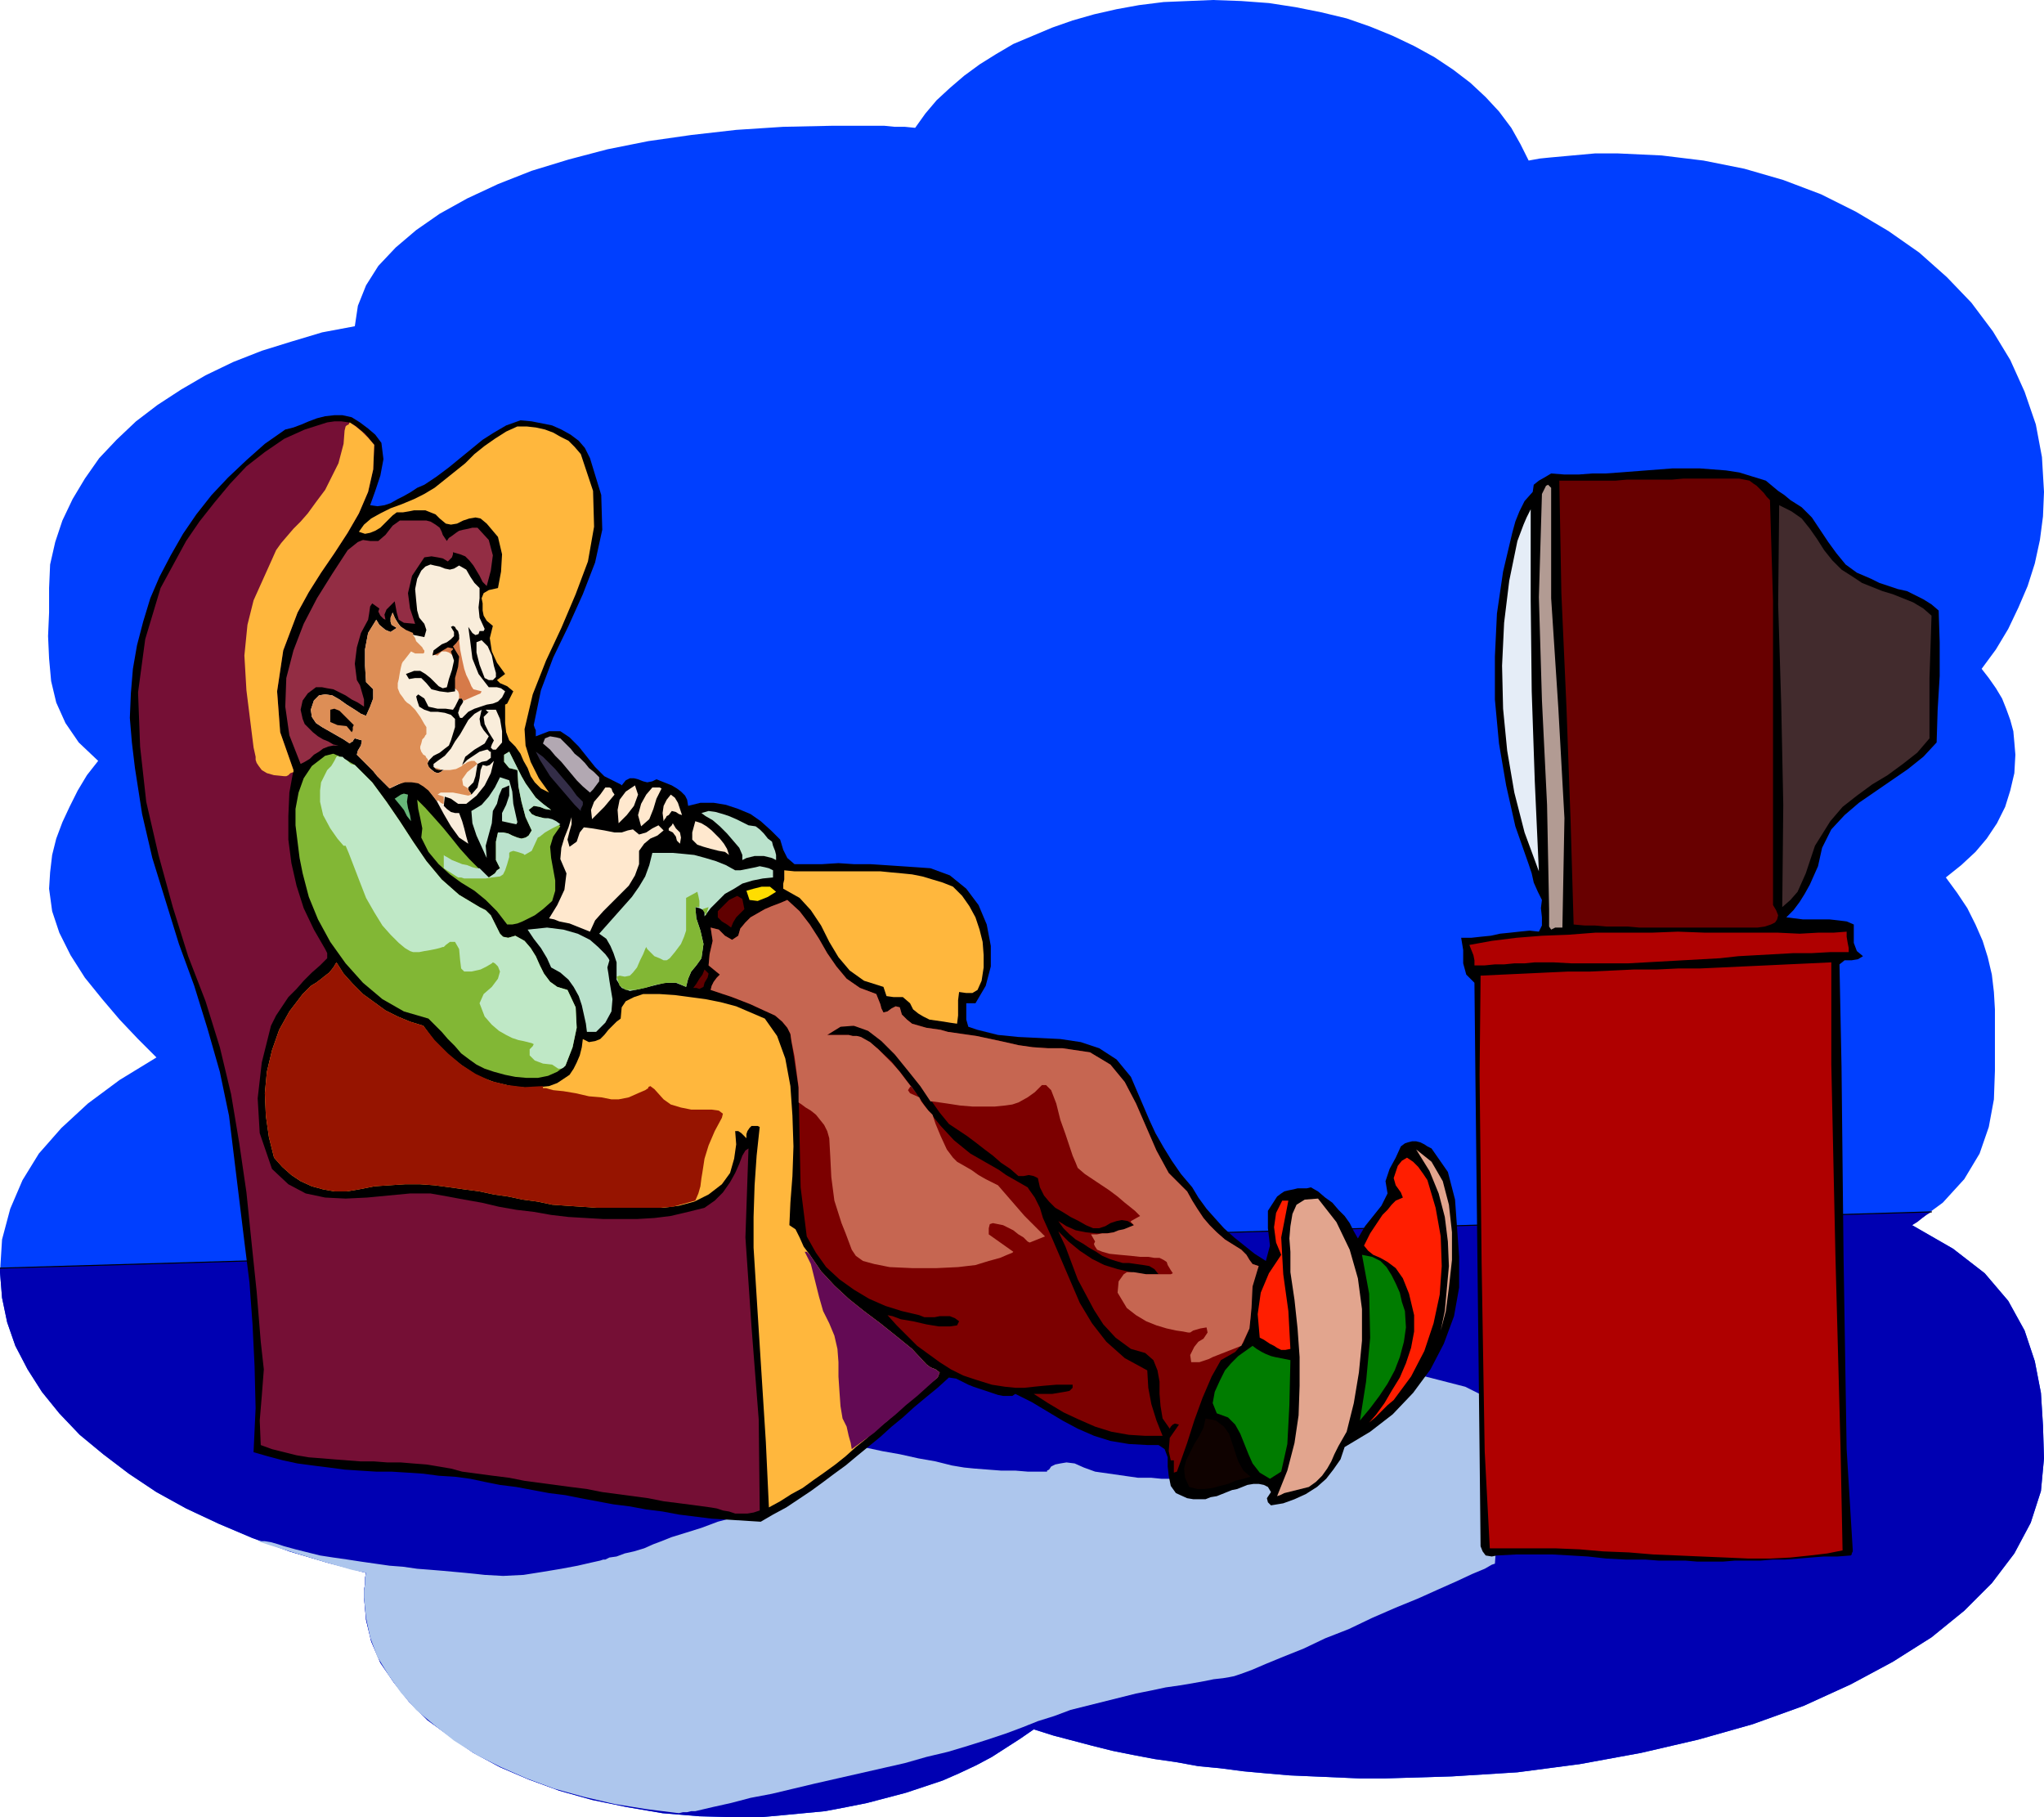 <svg xmlns="http://www.w3.org/2000/svg" fill-rule="evenodd" height="1.777in" preserveAspectRatio="none" stroke-linecap="round" viewBox="0 0 1999 1777" width="1.999in"><style>.pen1{stroke:none}.brush4{fill:#000}.brush11{fill:#ffb73d}.brush13{fill:#f9eddb}.brush16{fill:#af0000}.brush19{fill:#82b735}.brush20{fill:#bae2cc}.brush23{fill:#ffe8ce}.brush26{fill:#600000}.brush31{fill:#e2a58e}.brush32{fill:#ff1e00}</style><path class="pen1" style="fill:#003fff" d="m1495 157 11-2 10-1 11-1 11-1 11-1 11-1h22l43 2 41 5 40 8 38 11 37 14 34 17 32 19 30 21 27 24 24 25 21 28 17 28 14 31 11 32 6 32 2 34-1 24-3 23-5 23-7 22-9 21-10 21-12 20-14 19 7 9 7 10 6 10 4 10 4 11 3 11 1 11 1 12-1 18-4 17-5 16-8 16-10 15-11 13-14 13-15 12 11 15 10 15 8 16 7 16 5 16 4 17 2 17 1 17v60l-1 28-5 27-9 26-15 25-21 23-30 22 40 23 31 24 23 27 16 29 10 30 6 31 2 32 1 32-3 32-10 31-16 30-22 29-27 27-32 26-38 24-41 22-46 21-50 18-53 15-56 13-60 11-61 8-64 4-66 2h-24l-23-1-23-1-23-1-23-2-22-2-23-3-21-2-22-4-21-3-21-4-20-4-20-5-19-5-19-5-19-6-13 9-14 9-14 9-15 8-17 8-16 7-18 6-18 6-19 5-19 5-20 4-21 4-21 2-21 2-22 2h-22l-37-1-36-3-35-6-34-7-32-9-30-11-28-12-26-14-23-16-22-16-18-18-15-19-13-19-9-21-5-21-2-22v-7l1-6v-6l1-5-38-10-37-11-36-13-33-14-32-15-29-16-27-18-25-19-23-19-20-21-17-21-14-22-12-23-8-23-5-24-2-25 2-32 8-30 12-28 16-26 22-25 26-24 31-23 36-22-18-18-18-19-17-20-17-21-14-22-11-22-7-21-3-22 1-16 2-17 4-16 6-16 7-15 8-16 9-15 11-14-19-18-13-19-9-20-5-21-2-22-1-22 1-23v-24l1-23 5-22 7-21 10-21 12-20 14-20 17-18 19-18 21-16 23-15 24-14 27-13 28-11 29-9 30-9 32-6 3-20 8-20 12-19 17-18 20-17 23-16 27-15 30-14 33-13 36-11 38-10 40-8 42-6 44-5 46-3 47-1h52l10 1h10l10 1 10-14 11-13 13-12 14-12 15-11 16-10 17-10 19-8 19-8 20-7 21-6 22-5 22-4 24-3 24-1 24-1 28 1 27 2 26 4 25 5 25 6 23 8 22 9 21 10 20 11 18 12 17 13 15 14 13 14 12 16 9 16 8 16z"/><path class="pen1" style="fill:#0000b2" d="m0 1240 1889-55-5 3-4 3-5 4-5 3 40 23 31 24 23 27 16 29 10 30 6 31 2 32 1 32-3 32-10 31-16 30-22 29-27 27-32 26-38 24-41 22-46 21-50 18-53 15-56 13-60 11-61 8-64 4-66 2h-24l-23-1-23-1-23-1-23-2-22-2-23-3-21-2-22-4-21-3-21-4-20-4-20-5-19-5-19-5-19-6-13 9-14 9-14 9-15 8-17 8-16 7-18 6-18 6-19 5-19 5-20 4-21 4-21 2-21 2-22 2h-22l-37-1-36-3-35-6-34-7-32-9-30-11-28-12-26-14-23-16-22-16-18-18-15-19-13-19-9-21-5-21-2-22v-7l1-6v-6l1-5-38-10-37-11-36-13-33-14-32-15-29-16-27-18-25-19-23-19-20-21-17-21-14-22-12-23-8-23-5-24-2-25v-4z"/><path fill="none" style="stroke:#000;stroke-width:1;stroke-linejoin:round" d="m0 1240 1889-55L0 1240"/><path class="pen1" style="fill:#adc6ed" d="m836 1413 4 1 9 2 14 3 17 3 18 4 17 3 16 4 12 2 10 1 13 1 13 1h14l12 1h19v-1l2-1 2-3 4-2 5-1 6-1 8 1 9 4 11 4 14 2 14 2 14 2h13l10 1h10l52 4h2l5-1 8-2 10-3 10-4 10-5 9-6 8-7 7-9 9-10 11-12 10-12 10-10 8-9 5-6 2-2 33-16 78 20 40 20-11 153-3 1-7 4-12 5-15 7-18 8-20 9-22 9-23 10-23 11-23 9-21 10-20 8-17 7-14 6-11 4-6 2-5 1-6 1-9 1-10 2-11 2-12 2-14 2-14 3-15 3-16 4-16 4-16 4-16 4-16 6-16 5-15 6-16 6-18 6-19 6-20 6-21 5-21 6-22 5-22 5-22 5-22 5-21 5-21 5-21 4-19 5-18 4-17 4h-4l-4 1h-4l-4 1-32-4-31-5-30-7-29-8-27-10-25-11-24-12-22-14-19-15-18-15-15-17-12-17-11-18-7-19-4-19-2-20v-7l1-6v-6l1-5-14-3-14-4-14-4-13-4-13-4-13-4-13-4-12-4h7l6 1 7 2 6 2 11 3 12 3 12 3 13 2 14 2 13 2 14 2 14 2 13 1 14 2 13 1 12 1 11 1 11 1 10 1 9 1 18 1 20-1 19-3 18-3 16-3 13-3 9-2 3-1h2l4-2 7-1 8-3 9-2 10-3 9-4 8-3 10-4 13-4 16-5 16-6 15-4 12-4 9-3 3-1 49-70 46 7z"/><path class="pen1 brush4" d="m1751 489 11 7 10 10 8 12 8 12 8 11 9 11 11 8 14 6 8 4 9 3 9 3 9 2 8 4 8 4 8 5 7 6 1 31v33l-2 33-1 32-13 14-15 12-16 11-16 11-16 11-14 12-13 14-9 18-2 9-2 9-4 9-4 9-5 9-5 8-6 8-7 7 8 1 8 1h26l9 1 8 1 7 3v18l3 8 6 5-5 3-6 1h-7l-5 4 2 100 2 187 3 187 6 99v1l-1 2v1l-1 1-13 1h-13l-13 1-12 1-13 1h-12l-12 1h-25l-12 1h-25l-12-1h-26l-13-1h-19l-19-1-18-2-17-1-18-1h-35l-19 1-5 1-6-1-3-4-2-5-1-95-2-179-2-180-1-97-8-8-3-11v-13l-2-12h10l9-1 10-1 9-2 10-1 9-1 10-1 9 1 3-6v-8l-1-9 1-8-4-8-4-9-2-9-3-9-13-37-9-40-7-41-4-43v-42l2-42 6-41 9-38 3-11 4-10 5-10 8-9 1-7 5-4 7-4 5-3 13 1h14l13-1h13l14-1 13-1 13-1 13-1 13-1h26l13 1 13 1 13 2 13 4 13 4 6 5 6 5 6 4 6 5z"/><path class="pen1" style="fill:#680000" d="m1731 489 3 99v297l3 5 2 5-1 4-2 3-4 2-6 2-7 1h-116l-11-1h-21l-11-1h-10l-11-1-3-102-4-110-5-112-2-110h55l11-1h44l11-1h55l5 1 5 1 4 3 3 2 4 4 3 3 3 4 3 3z"/><path class="pen1" style="fill:#b29b93" d="M1517 477v108l7 107 6 108-2 107h-7l-4 2-2-3v-17l-2-102-5-102-3-101 3-101 2-4 2-4 2-1 3 3z"/><path class="pen1" style="fill:#422b2d" d="m1812 564 9 6 10 4 10 4 10 3 10 4 10 4 10 6 8 7-1 31-1 30v59l-12 14-14 11-15 11-15 9-15 11-14 11-12 14-10 16-5 8-3 9-3 9-3 9-4 9-4 9-7 8-8 7 1-100-2-98-3-98 1-97 12 6 10 7 8 10 7 10 7 11 8 10 9 9 11 7z"/><path class="pen1" style="fill:#e5edf7" d="m1505 852-14-38-10-39-7-41-4-41-1-42 2-42 5-41 8-39 3-8 3-8 3-7 4-8v89l1 89 3 88 4 88z"/><path class="pen1 brush4" d="m373 433 2 16-3 16-5 15-5 14 7 1 7-1 6-2 7-4 6-3 7-4 6-4 7-3 12-8 12-9 11-9 11-9 11-9 11-7 12-7 14-5 11 1 10 2 10 2 9 4 9 5 8 6 6 7 5 10 11 36 1 34-7 32-12 31-14 31-15 31-12 32-7 34 1 3 1 2v6l13-5h11l9 6 9 9 8 10 8 10 9 9 10 5 2 1 2 1 2 1 1 1 4-5 4-2h4l4 1 5 2 4 1 5-1 4-2 5 2 5 2 5 2 5 3 4 3 4 4 2 4 1 6 12-3h13l12 2 12 4 12 5 10 7 10 9 9 9 3 10 4 8 7 6h27l16-1 15 1h16l15 1 15 1 15 1 14 1 19 7 16 13 12 16 8 19 4 21v20l-5 19-10 17h-9v16l2 7 9 3 20 5 20 2 21 1 20 1 20 3 18 6 17 11 14 17 6 14 6 14 6 14 6 13 8 14 8 13 9 13 11 13 6 10 8 11 8 9 9 10 10 9 10 8 10 8 11 7 4-15-2-17v-17l9-14 4-3 3-2 4-1 5-1 4-1h9l4-1 7 4 7 6 7 5 6 7 6 6 5 7 4 8 4 7 7-12 8-10 8-10 6-12-2-12 4-12 6-11 5-11 4-3 3-1 4-1h4l4 1 4 2 3 2 4 2 16 23 7 27 2 28 2 28v30l-5 28-10 27-13 25-17 23-20 21-22 17-25 15-4 12-7 10-7 9-9 8-11 7-11 5-11 4-12 2-3-3-1-4 2-3 2-3-3-5-4-2-5-1h-5l-6 1-5 2-5 2-5 1-5 2-5 2-5 2-6 1-5 2h-12l-6-1-11-5-5-7-2-10-1-9v-9l-3-8-6-4h-11l-18-1-18-3-16-5-16-7-15-8-15-9-15-9-16-8-3 2h-9l-5-1-6-2-6-2-6-2-6-2-5-2-6-3-6-3-7-1-11 10-11 9-12 10-11 10-11 9-11 10-11 9-11 9-12 10-11 8-12 9-11 8-12 8-12 8-13 7-12 7-16-1-16-1-16-1-16-2-16-2-16-3-16-2-16-3-16-2-16-3-16-3-15-3-16-2-16-3-16-3-16-2-15-3-14-3-15-2-16-1-15-2-15-1-16-1h-15l-16-1-15-1-15-2-16-2-15-2-14-3-15-4-14-4 2-43-1-41-2-41-3-41-5-40-5-41-5-41-5-41-9-43-12-42-13-42-15-41-13-42-13-42-10-43-7-45-3-25-2-24 1-24 2-24 4-23 6-23 7-23 9-21 11-21 12-21 13-19 15-19 16-17 18-17 18-16 20-14 8-2 8-3 7-3 8-3 8-2 9-1h8l9 2 8 5 8 6 7 6 6 8z"/><path class="pen1" style="fill:#750f35" d="m366 435-1 24-5 22-9 21-11 19-13 20-13 19-12 19-11 20-14 37-6 40 3 40 13 37-4 22-1 23v23l3 23 5 22 7 22 10 21 11 19 1 2 1 2v5l-7 7-8 7-8 8-7 8-8 8-6 9-6 9-5 10-9 36-4 35 2 34 12 35 16 15 17 9 19 4 20 1 21-1 21-2 21-2h20l17 3 16 3 17 3 17 4 17 3 17 2 17 3 17 2 17 1 17 1h33l17-1 16-2 17-4 16-4 10-7 8-8 7-10 5-9 4-9 3-8 3-5 3-2-3 87 6 88 7 90 1 89-6 2-6 1h-12l-6-2-6-1-6-2-6-1-15-2-15-2-16-2-15-3-15-2-15-2-15-2-15-3-16-2-15-2-15-2-15-2-15-3-16-2-15-2-15-2-11-3-12-2-12-2-13-1-12-1h-13l-13-1h-13l-13-1-13-1-12-1-13-1-12-2-12-3-12-3-11-4-1-24 2-24 2-26-3-27-4-49-5-48-5-49-7-48-8-48-11-46-14-45-17-44-15-48-14-51-12-52-6-54-2-53 7-52 15-50 25-46 13-19 15-19 15-18 16-17 18-14 19-13 20-9 22-7 7-1h7l7 1 6 3 5 4 5 4 5 6 4 5z"/><path class="pen1 brush11" d="m338 417-1 4-1 13-5 19-13 26-9 12-8 11-7 8-7 7-6 7-6 7-5 7-4 9-9 20-9 20-6 24-3 30 2 34 4 32 3 24 2 9v3l1 3 2 3 3 4 5 3 7 2 10 1h2l2-1 2-2 3-1v-2l-13-37-3-40 6-40 14-37 11-20 12-19 13-19 13-20 11-19 9-21 5-22 1-24-6-7-6-6-6-5-6-4-1 2-2 1-1 1zm230 27 12 36 1 35-6 34-12 32-14 33-15 32-13 33-8 34 1 16 5 16 8 16 10 14-8-4-6-6-4-6-3-8-4-7-3-7-5-7-6-6-3-8-1-9v-18l2-1 2-4 2-4 2-4-6-5-7-3-3-3 8-6-8-11-5-11-2-13 3-12-6-5-3-5-1-5v-7l-1-5 2-5 5-3 9-2 3-16 1-17-4-17-11-13-6-5-5-1-6 1-6 2-6 3-6 1-5-1-6-5-4-4-5-2-5-2h-11l-5 1-6 1h-6l-4 3-4 4-4 4-4 4-5 3-5 2-5 1-6-2 5-7 7-6 9-5 10-5 11-4 12-5 10-5 10-6 10-8 10-8 10-8 9-9 10-8 10-7 11-7 11-5h9l9 1 9 2 8 3 7 4 8 4 6 6 6 7z"/><path class="pen1" style="fill:#932d44" d="m430 516 2 4 1 3 2 3 2 3 2-3 3-2 4-3 3-2 4-1 5-1 4-1h5l11 12 4 15-2 15-4 15-4-4-3-6-3-5-3-5-4-5-4-4-5-2-7-2v2l-1 3-2 2-2 2-5-3-5-1-6-1-7 1-12 18-4 17 2 15 5 15-11-1-5-3-2-7-2-11-4 4-4 4-2 5 1 5-2-1-3-3-2-4 1-3-7-5-2 3-1 7-1 6-7 13-4 14-2 16 2 16 3 5 2 7 2 7v7l-6-4-6-3-6-4-6-3-6-3-6-1-5-1h-6l-8 6-5 7-2 9 2 9 2 5 4 4 4 4 5 4 5 3 5 2 5 3 5 1h-5l-5 1-5 2-4 3-5 3-4 4-5 3-4 2-11-28-4-28 1-28 7-27 10-26 13-25 15-24 15-23 5-4 5-4 5-2 7 1h8l7-6 7-9 7-5h26l4 1 5 3 4 3z"/><path class="pen1 brush13" d="m449 553 7 4 4 7 4 6 5 5v10l-1 9 1 10 5 11-1 2h-4l-1 3-3 1-3-2-4-6 2 15 2 16 6 15 10 13h8l4 1 4 3-3 6-4 4-5 2-6 1-6 2-6 2-6 3-6 6h-2l-1-2-1-3 1-3 1-3 2-3 1-2-1-3h-3l-2 4-2 4-2 3-7-1h-8l-9-2-4-8-6-4-2 2 1 4 2 6 5 3 6 2h7l7 1 6 2 4 4v8l-4 13-2 5-4 3-5 4-6 3-4 4-2 3 1 4 6 5 3 1 3-1 1-1 2-1-7-1-3-2v-3l4-3 7-5 6-7 4-7 5-7 4-7 4-7 6-6 7-4-2 9 1 6 3 5 5 6-4 7-10 6-9 7-3 8 5-5 6-4 6-4 7-2h1l1 1 1 1h1v6l-4 3-5 1-4 2-1 6-1 6-2 6-5 5v2l1 2 1 1 1 2 6-7 2-9 1-8 2-5 4 1 3-1 2-2 2-2-3 12-6 12-8 10-10 8h-8l-7-5-6-2-1 9 3 3 4 3 4 1h4l3 8 2 7 2 8 2 7-9-6-8-11-7-12-7-13-8-11-10-7-13-1-15 7-4-4-4-4-4-4-4-5-4-4-4-4-4-4-4-4 1-4 3-5 1-5-7-2-1 1-1 2-2 1-1 1-6-4-7-4-7-4-7-4-6-4-4-6-1-7 3-9 5-5 6-1 7 1 7 4 7 5 8 5 6 4 5 2 4-9 3-8v-9l-7-7-1-16v-16l3-16 8-13 3 5 6 5 5 2 6-4-5-3-1-3v-4l2-5 2 5 3 5 3 4 4 3 5 3 4 2 5 1 5 1 2-7-2-6-5-6-2-7-1-10-1-11 2-10 4-8 4-4 5-2 4 1 5 1 5 2 5 1 4-1 5-3z"/><path class="pen1" style="fill:#dd8e56" d="M404 619v2l2 3 1 3 3 3 3 3 1 2 1 1v2l-1 1h-8l-2-1-2-1-7 9-1 1-1 2-1 4-1 5-1 6-1 4v5l2 5 3 4 2 3 2 2 3 2 5 5 5 7 4 7 2 3v7l-1 1-1 2-2 2-1 4-1 3v2l1 3 2 3 2 1 1 2 1 1 1 2-1 3 1 2 2 3 4 3 3 1 3-1 1-1 2-1h-5l-3-1-2-2-1-1 1 1 1 1h2l3 1 2 1h8l6-1 4-2 2-1v-1h1l1-1h1l1-1 2-1 3-1h3l3 3-10 8-5 7 1 6 5 3v1l1 2 1 1 1 2-3 1-5-1-5-1-5-1h-12l-3 2 6 2v7h-1l-2-1-1-1-1-1h-2l-4-5-4-5-5-4-5-3-6-1h-7l-7 2-8 4-4-4-4-4-4-4-4-5-4-4-4-4-4-4-4-4 1-4 3-5 1-5-7-2-1 1-1 2-2 1-1 1-6-4-7-4-7-4-7-4-6-4-4-6-1-7 3-9 5-5 6-1 7 1 7 4 7 5 8 5 6 4 5 2 4-9 3-8v-9l-7-7-1-16v-16l3-16 8-13 3 5 6 5 5 2 6-4-5-3-1-3v-4l2-5 3 7 4 6 6 4 7 3z"/><path class="pen1" style="fill:#d67a49" d="M449 623v3l1 9 2 10 2 9 2 6 3 6 2 5 2 3 8 2-1 2-7 3-9 4h-1l-1-1v-1h-3v-4l-1-3-2-2-3-2-1-7 1-9 2-9-2-6-4-3-3-1h-4l-4 4-5-1 1-3 6-4 11-5 3-1 2-2 1-1 2-1z"/><path class="pen1 brush16" d="M1806 911v5l1 6 1 5v4h-18l-18 1h-18l-18 1-18 1-18 1-18 2-18 1-18 1-18 1-18 1-18 1h-55l-18-1h-18l-10 1h-10l-10 1h-9l-10 1h-10v-5l-1-5-2-5-2-5 22-4 24-3 25-2 26-1 26-2h55l26-1 27 1h71l21 1 18-1h15l13-1z"/><path class="pen1 brush4" d="m448 617 1 4v4l-3 4-3 3 6 10-1 10-3 11v13l-7 1-8-1-8-2-5-6-5-5h-6l-6 1-3-5 8-3h6l5 3 5 4 4 4 4 4 4 2 4-1 2-8 3-9 2-9-3-9 1-1 1-1v-1l-5-1-5 3-5 3-5 2 1-5 4-3 4-3 5-2 4-3 3-3v-4l-3-5 2-1 2 1 1 2 2 2z"/><path class="pen1 brush16" d="M1791 941v100l4 186 5 188 2 101-15 3-17 2-19 2-20 1h-21l-22-1-24-1-23-1-24-1-24-2-25-1-23-2-24-1h-64l-5-95-3-184-2-184 1-97 21-1 22-1 21-1 22-1h21l22-1 21-1h22l21-1h21l22-1 21-1 22-1 21-1 22-1 21-1z"/><path class="pen1 brush13" d="M485 658v4l-3 3h-4l-4-2-5-13-3-12v-10l5-2 6 6 4 9 2 10 2 7z"/><path class="pen1 brush4" d="m346 709-1 2v3l-1 2-5-6-9-1-7-3v-12l4-1 5 2 6 6 8 8z"/><path class="pen1 brush13" d="M485 733h-3l-2-2 1-3 2-4-5-8-4-8-1-7 5-5h-1l-1-1-1-1h-1 11l4 9 2 12v11l-6 7z"/><path class="pen1" style="fill:#b2a8b2" d="M586 760v4l-3 4-3 4-3 3-7-6-6-6-5-6-5-6-5-6-6-6-5-6-7-6 2-5 5-2 6 1 4 1 5 5 5 5 4 5 5 4 5 5 4 5 5 4 5 5z"/><path class="pen1" style="fill:#332d47" d="M570 784v3l-1 2-1 2v2l-6-6-6-7-6-7-6-7-6-7-5-8-5-8-4-8 7 5 6 6 6 6 5 6 6 7 5 6 5 7 6 6z"/><path class="pen1 brush19" d="m498 735 4 8 4 8 4 8 4 7 5 7 5 7 7 6 8 6-6-1-5-2-6-1-5 4 3 4 4 2 4 1 4 1 4 1 4 1 4 2 4 4-7 10-3 10 1 11 2 11 2 11v10l-3 10-9 8-4 3-4 3-4 2-4 2-4 2-5 2-5 1h-5l-10-13-11-11-11-9-13-8-11-8-11-10-10-12-7-14 1-9-2-10-2-9-1-9 8 8 9 10 8 9 9 11 8 10 9 10 9 9 10 9 3-2 3-2 2-3 3-2-4-8v-18l2-9h5l5 1 4 2 5 2 4 1 4-1 3-2 3-5-6-13-4-15-3-15-1-16-8-2-5-6v-7l5-3z"/><path class="pen1 brush20" d="m548 806-8 4-7 4-5 4-2 1-6 13-7 4-1-1-3-1-3-1-4-1-3 1-1 1v4l-2 7-2 6-2 4-3 2-8 1-6 1h-21l-3-1h-3l-14-9v-13l1 1 2 1 5 3 10 4 5 1 5 2 4 1h3l2 2 2 2 2 2 3 3 3-2 3-2 2-3 3-2-4-8v-18l2-9h5l5 1 4 2 5 2 4 1 4-1 3-2 3-5-6-13-4-15-3-15-1-16-8-2-5-6v-7l5-3 4 8 4 8 4 8 4 7 5 7 5 7 7 6 8 6-6-1-5-2-6-1-5 4 3 4 4 2 4 1 4 1h4l4 1 4 2 4 3z"/><path class="pen1 brush19" d="m347 748 17 17 14 19 13 19 13 20 13 19 15 18 17 15 20 12 6 3 5 5 3 6 3 6 3 6 3 3 5 1 7-2 9 5 6 7 5 8 4 9 4 8 6 8 7 5 10 3 8 17 1 20-4 19-7 18-8 6-9 4-10 2h-11l-11-1-10-2-11-3-9-3-8-4-7-5-8-6-6-7-7-7-6-7-7-7-6-6-24-7-21-12-19-16-17-19-15-21-12-22-9-22-6-23-3-15-2-16-2-16v-16l3-16 5-14 8-12 13-10 8-2 7 3 7 4 7 4z"/><path class="pen1" style="fill:#bfe8c6" d="m331 739-2 1-2 4-3 5-4 4-3 6-3 6-1 8v11l3 13 7 13 7 10 6 7h2l3 7 10 26 7 18 8 14 8 13 8 9 8 8 6 5 5 3 3 1h6l5-1 6-1 5-1 4-1 3-1h1l2-2 4-3h5l4 7 1 11 1 8 3 3h7l9-2 6-3 5-3 1-1 2 1 3 3 2 5-2 7-6 8-8 7-4 9 5 13 7 8 7 6 7 4 6 3 6 2 5 1 4 1 4 1 2 1-1 2-3 3v6l5 5 8 3 9 1 6 4h3l2-1 1-1 1-1 7-18 4-19-1-20-8-17-10-3-7-5-6-8-4-8-4-9-5-8-6-7-9-5-7 2-5-1-3-3-3-6-3-6-3-6-5-5-6-3-20-12-17-15-15-18-13-19-13-20-13-19-14-19-17-17-4-1-3-3-3-2-2-2h-4v-1z"/><path class="pen1" style="fill:#bfe5ce" d="m504 795 2 9-1 2-5-1-9-2v-8l4-8 3-9v-10l-7 3-3 7-2 8-4 7-1 12-3 11-3 11 1 12-5-11-5-11-4-12-1-12 10-6 7-8 6-9 5-10 9 3 3 11 1 12 2 9z"/><path class="pen1 brush23" d="m621 768 3 9-4 11-7 9-8 8-1-13 2-10 6-8 9-6zm-20 9-5 6-5 6-6 6-6 6-1-9 3-8 6-7 5-7h4l2 1 1 3 2 3zm46-6-5 10-3 10-4 10-8 7-3-11 3-11 5-9 6-7h7l2 1z"/><path class="pen1" style="fill:#68b77a" d="m399 777-1 7 1 6 2 7 1 6-4-5-3-6-4-5-5-6 3-2 3-2 3-1 4 1z"/><path class="pen1 brush23" d="m667 797-3-1-3-2-4-1-3 4-2 1-1 2-1 1-1 2-1-8 1-7 3-6 4-5 4 3 3 5 2 6 2 6z"/><path class="pen1 brush20" d="m755 823 1 4 2 5 1 4v5l-4-2-4-1-4-1h-9l-4 1-4 1-4 2v-5l-3-7-6-7-6-7-7-7-7-6-7-4-4-3 7-2 7 1 7 2 6 2 7 3 6 3 6 3 7 1 4 3 4 4 4 5 4 3zm-169 90 8-9 8-9 8-9 8-9 7-10 6-10 4-11 3-12h20l11 1 10 1 11 3 10 3 10 4 9 5h5l5-1 5-1 5-1 4-1 5 1 4 1 4 2v7l-10 1-10 2-10 3-8 5-9 5-7 7-7 7-6 8v-4l-1-2-4-2-4-1 1 11 4 12 3 13-2 14-5 7-5 6-3 7-2 8-10-4h-11l-12 3-12 3-10 2-8-3-5-8v-17l-3-9-3-7-4-7-7-5z"/><path class="pen1 brush19" d="m606 954 5 1 5-1 3-3 4-5 3-7 3-6 2-5 1-2 1 2 3 3 4 4 5 2 4 2h3l3-2 5-6 6-8 3-7 2-6v-32l11-6 1 4 1 5v6h-4l1 11 4 12 3 13-2 14-5 7-5 6-3 7-2 8-9-4h-10l-11 2-10 3-10 2h-9l-6-4-3-9 3-1zm81-65 1 2 1 1 1 2-1 2 1-1 1-1v-1l2-6-6 2z"/><path class="pen1 brush23" d="m577 911-5-2-5-2-5-2-5-2-5-1-5-1-5-2-5-1 8-13 7-15 2-16-6-14 1-11 3-10 4-10 3-10v7l-2 7-2 8 2 7 7-5 3-9 4-5 8 1 6 1 6 1 5 1 5 1h7l6-2 5-1 6 5 7-2 6-4 6-3 5 5-6 5-7 3-6 5-5 7v13l-4 11-6 10-8 8-9 9-8 8-8 9-5 11zm136-75-4-3-6-1-8-2-7-2-6-2-5-5v-7l3-11 6 2 5 3 5 4 4 4 4 4 4 5 3 5 2 6zm-48-11-3-3-1-4-3-4-4-2v-2l1-1 2-2 1-2 3 5 4 4 1 5-1 6z"/><path class="pen1 brush11" d="m932 867 9 9 7 10 6 11 4 12 3 12 1 13v12l-2 13-4 9-5 3h-6l-7-1-1 8v15l-1 8-7-1-6-1-7-1-7-1-6-3-5-3-5-4-3-6-7-6h-9l-7-1-3-9-19-6-14-10-11-13-9-15-8-16-10-15-11-12-16-9v-5l1-4v-9l10 1h84l10 1 11 1 10 1 10 2 10 3 10 3 10 4z"/><path class="pen1" style="fill:#fd0" d="m759 872-8 5-10 4-8-1-3-9 7-2 8-2h8l6 5z"/><path class="pen1 brush26" d="m728 889-4 4-4 4-3 5-2 5-4-3-5-3-4-4v-6l11-11 8-4 5 3 2 10z"/><path class="pen1" style="fill:#7c0000" d="m864 990 4-1 4-3 4-2 4 1 2 7 5 5 5 4 7 2 7 2 7 1 7 1 7 2 14 2 14 2 14 3 14 3 13 3 14 2 15 1h14l27 4 20 12 14 17 11 21 10 23 10 23 12 22 18 18 5 9 5 8 6 9 6 7 7 7 8 7 8 5 8 5 5 5 3 5 3 4 6 2-5 12-2 13-1 13v13l-2 12-5 12-8 9-14 8-9 16-9 21-8 22-7 22-6 17-4 11-3 1v-12h-3l-2-9 1-13 9-13-4-1-2 1-2 2-1 2-7-10-2-12-1-12v-12l-2-11-4-10-8-7-14-4-15-11-12-13-9-14-8-15-8-15-6-16-6-16-7-15 10 10 11 9 12 8 12 6 13 4 13 3 13 2h14l-4-5-5-3-6-1-7-1-7-1h-6l-7-2-6-2-7-3-6-4-7-4-6-4-7-4-6-5-6-6-5-7 8 5 9 4 10 2 10 1h9l10-1 9-3 9-4-6-4-6-1-5 1-6 2-5 3-6 2h-6l-7-3-7-4-8-4-8-5-7-4-6-6-5-6-4-8-2-9-4-2-5-1-5 1h-5l-8-7-9-6-8-7-8-6-9-7-8-6-9-6-9-6-9-11-12-17-14-19-16-20-17-17-17-11-18-2-16 10h21l4 1h4l4 1 16 11 14 13 12 15 12 16 11 16 13 16 13 14 16 13 7 4 7 4 7 4 7 4 7 5 7 4 7 4 7 4 2 3 5 7 5 10 3 10 9 20 9 21 9 21 9 21 12 20 14 18 18 16 22 12 1 17 3 16 5 16 6 15h-17l-16-1-17-3-16-5-16-7-15-7-15-9-14-9h18l6-1 6-1 5-1 3-3v-3h-16l-12 1-10 1-9 1h-9l-10-1-13-2-16-5-12-4-12-6-11-7-11-8-11-8-10-10-10-10-9-10 5 1 8 3 12 2 13 3 12 2h11l7-1 2-4-4-3-5-2h-10l-5 1h-10l-5-2-17-4-16-5-16-7-15-9-14-10-13-12-10-14-9-16-6-48-1-48-1-49-7-46-1-7-3-6-5-6-7-6-11-5-13-6-18-7-21-7 1-4 2-4 3-4 3-3-11-9 1-11 3-13-2-13 8 2 6 6 7 4 6-4 2-7 5-6 5-5 7-4 7-4 7-3 8-3 7-3 12 11 10 13 9 14 8 14 9 13 10 12 13 9 16 6 2 5 2 5 1 4 2 4z"/><path class="pen1" d="m781 1078 3 2 4 3 5 3 5 4 4 5 4 5 3 6 2 7 1 18 1 20 3 23 7 22 4 10 3 8 3 8 4 6 7 5 11 3 15 3 22 1h24l21-1 17-2 13-4 11-3 7-3 5-2 1-1-24-17v-6l1-4 3-1 5 1 5 1 4 2 6 3 5 4 5 3 4 4 2 1 15-6-20-20-26-30-2-1-4-2-6-3-7-4-7-5-7-4-7-4-4-4-6-8-6-13-5-12-3-9-4-4-4-5-3-4-2-4-9-4-2-3 2-3 1-1 8 11-6-8-7-9-6-8-7-8-7-7-7-7-8-7-9-5-4-1h-4l-4-1h-21l13-8 13-1 14 5 13 10 13 13 13 16 12 15 10 15h2l14 2 13 2 12 1h22l10-1 7-1 6-2 9-5 7-5 4-4 2-2 1-1h4l5 5 5 13 4 16 5 14 4 12 3 9 3 7 2 5 7 6 15 10 9 6 8 6 7 6 5 4 5 4 3 3 1 1 1 1-9 5v1l1 1 1 1 1 1-5 2-5 2-5 1-5 2-6 1h-5l-5 1h-6l4 7-1 2v1l1 2 2 3 5 2 7 2 10 1 11 1 9 1h8l6 1h5l4 2 3 2 1 3 3 5 2 3-2 1h-24l-6-1-6-1h-7l-3 2-5 7-1 11 9 15 9 7 10 6 10 4 10 3 9 2 7 1 5 1h2l3-2 7-2 6-1 1 5-4 6-5 3-4 5-4 8 1 7h8l9-3 4-2 28-11 8-17 2-20 1-21 6-20-6-2-3-4-3-5-5-5-8-5-8-5-8-7-7-7-6-7-6-9-5-8-5-9-18-18-12-22-10-23-10-23-11-21-14-17-20-12-27-4h-14l-15-1-14-2-13-3-14-3-14-3-14-2-14-2-7-2-7-1-7-1-7-2-7-2-5-4-5-5-2-7-4-1-4 2-4 3-4 1-2-4-1-4-2-5-2-5-16-6-13-9-10-12-9-13-8-14-9-14-10-13-12-11-7 3-8 3-7 3-7 4-7 4-5 5-5 6-2 7-6 4-7-4-6-6-8-2 2 13-3 13-1 11 11 9-3 3-3 4-2 4-1 4 21 7 18 7 13 6 11 5 7 6 5 6 3 6 1 7 3 15 2 15 2 15v15zm293 122h-3 3z" style="fill:#c66651"/><path class="pen1 brush20" d="m596 939-2 7 1 6 1 7 1 6 2 12-1 12-6 11-9 9h-9l-1-8-2-9-2-9-3-9-5-9-5-7-8-7-9-5-4-9-6-10-7-9-6-9 19-2 16 2 14 4 12 6 8 7 7 7 3 4 1 2z"/><path class="pen1 brush11" d="m414 1003 11 15 13 13 14 11 15 10 16 6 17 4 18 2 19-2 8-3 6-4 6-4 4-6 3-6 3-7 2-8 1-8 6 3 6-1 5-2 4-4 4-5 4-4 4-4 4-3 1-11 4-6 8-4 9-3h16l15 1 15 2 15 2 15 3 15 4 14 6 14 6 12 17 8 22 5 27 2 29 1 30-1 29-2 26-1 22 6 4 4 8 4 9 6 8 11 16 13 14 14 13 15 12 16 12 15 12 16 13 14 15 4 3 5 2 4 3-2 5-10 8-10 9-10 8-10 9-10 9-10 8-10 9-10 8-10 9-10 8-11 8-10 7-11 8-11 6-11 7-11 6-3-64-4-63-4-63-4-64v-30l1-31 2-29 3-28-2-1h-6l-2 2-2 3-1 3v4l-3-3-2-2-3-2h-3l1 13-2 14-4 14-8 11-13 10-14 7-15 4-15 2h-66l-14-1-15-1-14-1-14-3-15-2-14-3-14-2-14-3-15-2-14-2-15-2-14-1h-15l-15 1-15 1-15 3-12 2h-12l-11-2-11-3-11-5-9-6-9-8-8-9-5-20-3-21-1-22 2-21 5-21 7-20 10-18 13-17 4-4 4-4 5-3 4-3 5-4 4-3 4-5 3-5 7 11 9 10 10 10 11 8 11 8 12 6 12 5 13 4z"/><path class="pen1" style="fill:#961400" d="M531 1064h3l7 2 10 1 12 2 13 3 12 1 10 2h7l10-2 9-4 7-3 3-2v-1l2-1 4 3 9 10 7 5 10 3 10 2h20l7 1 4 3-1 4-7 13-6 14-4 13-2 13-1 6-1 8-2 7-3 7-11 3-11 3-12 1h-63l-14-1-15-1-14-1-14-3-15-2-14-3-14-2-14-3-15-2-14-2-15-2-14-1h-15l-15 1-15 1-15 3-12 2h-12l-11-2-11-3-11-5-9-6-9-8-8-9-5-20-3-21-1-22 2-21 5-21 7-20 10-18 13-17 4-4 4-4 5-3 4-3 5-4 4-3 4-5 3-5 7 11 9 10 10 10 11 8 11 8 12 6 12 5 13 4 11 14 13 13 13 11 14 9 15 7 16 4 17 2 18-1v2z"/><path class="pen1" style="fill:#630a54" d="m787 1224 6 12 4 16 4 16 4 14 6 12 5 12 3 13 1 13v14l1 15 1 14 2 12 4 8 2 9 2 7 1 6 11-8 11-8 10-9 11-9 10-9 11-9 10-9 10-9 2-5-4-3-5-2-4-3-14-15-16-13-15-12-16-12-15-12-14-13-13-14-11-16-1-1-1-1-1-1h-2z"/><path class="pen1 brush26" d="m688 965-2 1-2 1-3-1h-3l3-4 3-5 3-4 2-5 4 4-1 4-3 5-1 4z"/><path class="pen1 brush31" d="m1409 1301 4-19 2-22 2-22-1-24-3-24-6-23-9-22-13-21 15 12 11 19 6 23 3 27v27l-3 27-3 23-5 19z"/><path class="pen1 brush32" d="m1396 1154 8 27 5 28 1 29-2 28-6 28-9 27-13 25-17 23-6 5-6 6-6 6-6 5 7-8 8-11 7-12 8-13 6-14 5-15 3-16v-16l-5-21-6-15-7-10-8-6-7-4-7-3-5-4-4-5 3-6 3-6 4-6 4-6 4-6 5-5 4-5 4-4 7-3-2-5-5-7-2-7 2-6 2-6 4-5 5-3 6 4 5 5 5 7 4 6z"/><path class="pen1 brush31" d="m1289 1172 18 23 13 27 8 28 4 30v31l-3 31-5 30-7 28-4 7-4 7-4 8-3 7-4 7-5 7-6 6-7 5-4 1-4 1-4 1-4 1-4 1-4 1-4 2-3 1 10-25 7-27 4-27 1-29v-28l-2-28-3-28-4-27v-20l-1-13 1-12 2-12 4-9 8-5 13-1z"/><path class="pen1 brush32" d="m1260 1174-7 36 2 36 5 36 2 37-5 1h-4l-4-2-3-2-4-2-3-2-3-2-4-2-2-23 3-21 8-19 12-18-5-12-2-15 2-14 6-12h6z"/><path class="pen1" d="m1374 1282 1 16-2 14-4 15-5 13-7 13-8 12-9 12-10 12 6-38 4-43-1-43-7-38 10 2 8 4 6 6 5 8 4 8 4 9 2 9 3 9zm-112 48-1 44-2 38-6 27-11 7-10-6-7-9-4-9-4-10-4-10-5-9-7-7-11-4-4-10 2-11 5-11 5-10 6-7 7-7 7-5 7-5 4 3 5 3 4 2 5 2 4 1 5 1 5 1 5 1z" style="fill:#007c00"/><path class="pen1" style="fill:#0f0200" d="m1223 1444-7 2-8 2-7 3-8 2-7 2-8 1h-7l-8-2-4-9-1-9 2-8 4-8 4-8 5-8 4-8 2-9 10 2 8 6 5 7 3 9 3 9 3 9 5 9 7 6z"/></svg>
